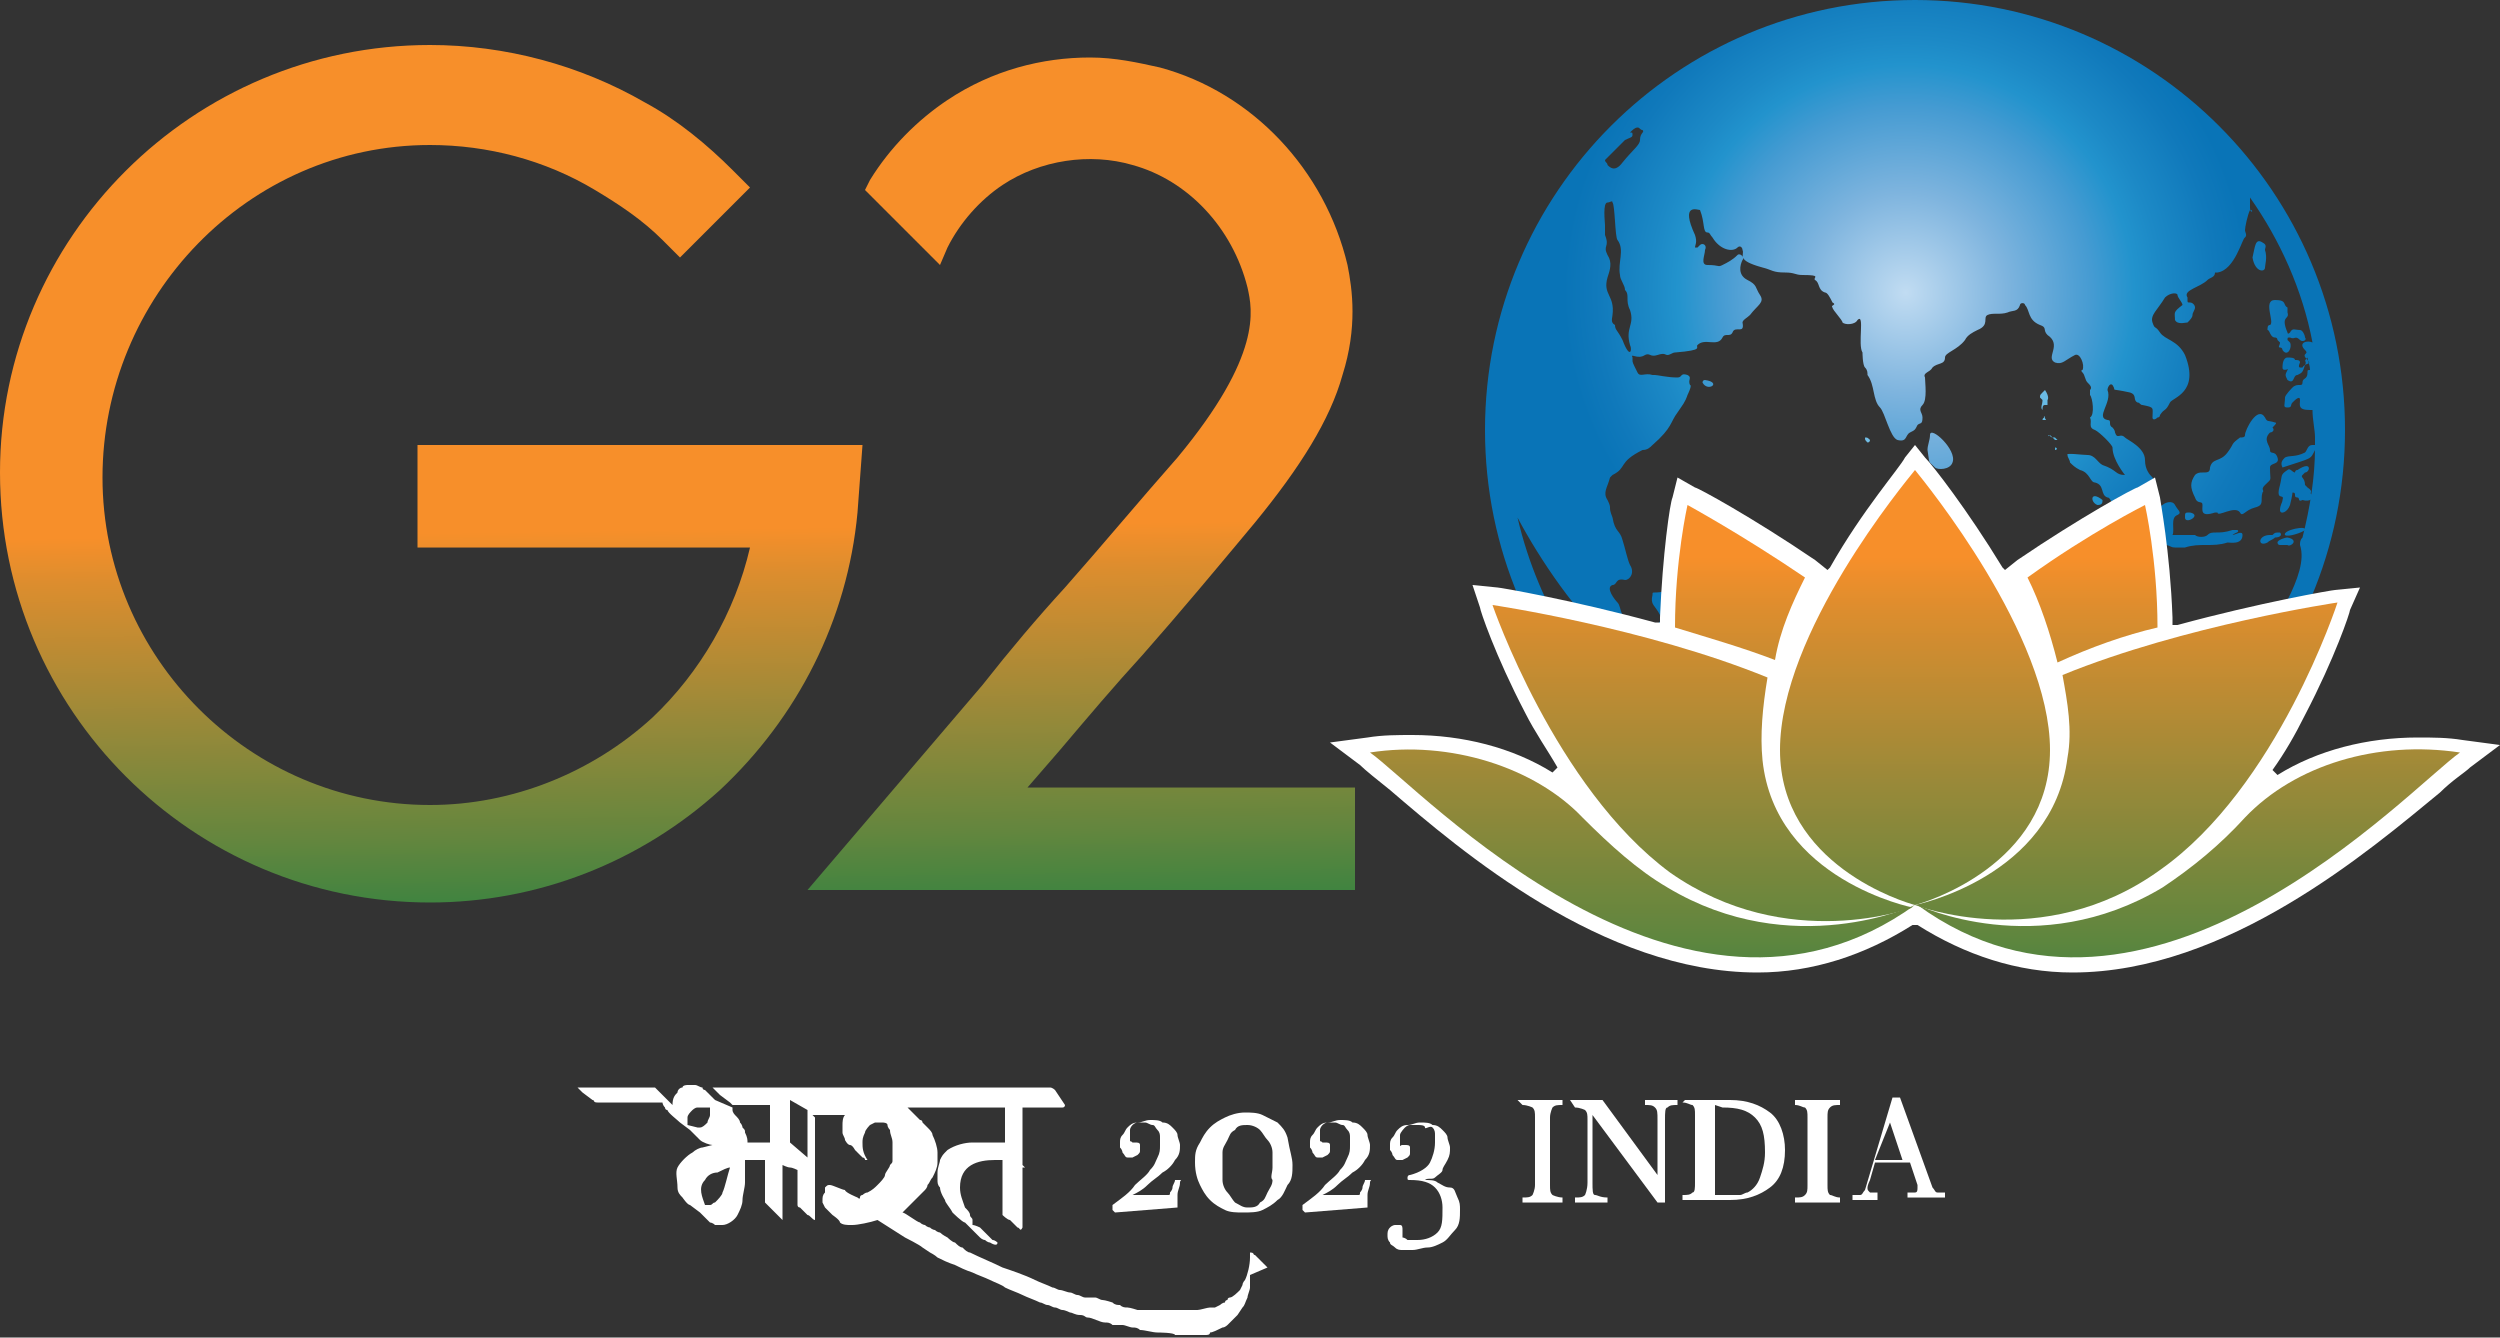 <?xml version="1.0" encoding="utf-8"?>
<!-- Generator: Adobe Illustrator 27.1.1, SVG Export Plug-In . SVG Version: 6.00 Build 0)  -->
<svg version="1.1" id="Layer_1" xmlns="http://www.w3.org/2000/svg" xmlns:xlink="http://www.w3.org/1999/xlink" x="0px" y="0px"
	 viewBox="0 0 100 53.5" style="enable-background:new 0 0 100 53.5;" xml:space="preserve">
<rect x="0" y="0" width="100" height="53.5" fill="#333333" stroke="none"/>
<style type="text/css">
	.st0{fill:url(#SVGID_1_);}
	.st1{fill:url(#SVGID_00000011747613667392856980000012925096811018672542_);}
	.st2{fill:url(#SVGID_00000037677804074414373800000000985748859162179749_);}
	.st3{fill:url(#SVGID_00000134928497277289879340000006953448743669436809_);}
	.st4{fill:url(#SVGID_00000115480855663168410860000000062218791734512540_);}
	.st5{fill:url(#SVGID_00000035490946056337548180000012634186085718148257_);}
	.st6{fill:url(#SVGID_00000099628189982086885150000002276167206118042284_);}
	.st7{fill:url(#SVGID_00000075158462026538821020000003549414043200345786_);}
	.st8{fill:url(#SVGID_00000024685387202176769250000018094198821772465033_);}
	.st9{fill:url(#SVGID_00000124847571343640978200000000612244117014457528_);}
	.st10{fill:url(#SVGID_00000132804907497888179550000003960528946617303438_);}
	.st11{fill:url(#SVGID_00000119832045999369723690000008694282856949887669_);}
	.st12{fill:url(#SVGID_00000042737354206475220640000005369011203381538739_);}
	.st13{fill:url(#SVGID_00000136405062014303989210000011976908936429980861_);}
	.st14{fill:url(#SVGID_00000182512019619404897090000003613256426716034204_);}
	.st15{fill:url(#SVGID_00000085945820207752940660000008846937150414110132_);}
	.st16{fill:url(#SVGID_00000166653413149014446020000010236020088855064460_);}
	.st17{fill:url(#SVGID_00000066495926228595331460000014630629491495622280_);}
	.st18{fill:url(#SVGID_00000057141224765639445210000005096791045080329135_);}
	.st19{fill:url(#SVGID_00000068662368577490683670000015471740960325526684_);}
	.st20{fill:url(#SVGID_00000110470928880196215410000011824770477431078816_);}
	.st21{fill:#FFFFFF;}
	.st22{fill-rule:evenodd;clip-rule:evenodd;fill:#FFFFFF;}
	.st23{fill:url(#SVGID_00000105410489460925726200000004552424352704886453_);}
	.st24{fill:url(#SVGID_00000178922645235566302070000003055103409784118151_);}
	.st25{fill:url(#SVGID_00000112630967571148966720000012182157011643295421_);}
	.st26{fill:url(#SVGID_00000148660199449071053820000010174171229203073429_);}
	.st27{fill:url(#SVGID_00000130639102311700322950000015084850003733365383_);}
	.st28{fill:url(#SVGID_00000078728979554890942350000017954935302301398691_);}
	.st29{fill:url(#SVGID_00000168795170301684604470000016353388817468667326_);}
	.st30{fill:url(#SVGID_00000124149207756531995590000012281693297514640561_);}
	.st31{fill:url(#SVGID_00000046330857884490086010000004329558599578523583_);}
</style>
<g>
	<g>
		
			<radialGradient id="SVGID_1_" cx="65.849" cy="35.472" r="9.287" gradientTransform="matrix(1.684 0 0 -1.684 -34.191 72.062)" gradientUnits="userSpaceOnUse">
			<stop  offset="0" style="stop-color:#C1DCF2"/>
			<stop  offset="0.293" style="stop-color:#7EB4DE"/>
			<stop  offset="0.543" style="stop-color:#459BD2"/>
			<stop  offset="0.665" style="stop-color:#2293CD"/>
			<stop  offset="0.743" style="stop-color:#1C89C6"/>
			<stop  offset="0.905" style="stop-color:#1079BB"/>
			<stop  offset="0.998" style="stop-color:#0974B7"/>
		</radialGradient>
		<path class="st0" d="M91.5,21.5c-0.1,0-0.4,0.1-0.4,0.2c0,0,0,0.1,0.1,0.1c0.1,0,0.2,0,0.3,0C91.6,21.9,92,21.6,91.5,21.5z"/>
		
			<radialGradient id="SVGID_00000136386751612723015780000008511243326743418018_" cx="65.849" cy="35.472" r="9.287" gradientTransform="matrix(1.684 0 0 -1.684 -34.191 72.062)" gradientUnits="userSpaceOnUse">
			<stop  offset="0" style="stop-color:#C1DCF2"/>
			<stop  offset="0.293" style="stop-color:#7EB4DE"/>
			<stop  offset="0.543" style="stop-color:#459BD2"/>
			<stop  offset="0.665" style="stop-color:#2293CD"/>
			<stop  offset="0.743" style="stop-color:#1C89C6"/>
			<stop  offset="0.905" style="stop-color:#1079BB"/>
			<stop  offset="0.998" style="stop-color:#0974B7"/>
		</radialGradient>
		<path style="fill:url(#SVGID_00000136386751612723015780000008511243326743418018_);" d="M91.4,21.4c0.1,0.1,0.7-0.1,0.8-0.2
			C92.3,21,91.3,21.2,91.4,21.4z"/>
		
			<radialGradient id="SVGID_00000181066099197151399350000014824142276410148493_" cx="65.849" cy="35.472" r="9.287" gradientTransform="matrix(1.684 0 0 -1.684 -34.191 72.062)" gradientUnits="userSpaceOnUse">
			<stop  offset="0" style="stop-color:#C1DCF2"/>
			<stop  offset="0.293" style="stop-color:#7EB4DE"/>
			<stop  offset="0.543" style="stop-color:#459BD2"/>
			<stop  offset="0.665" style="stop-color:#2293CD"/>
			<stop  offset="0.743" style="stop-color:#1C89C6"/>
			<stop  offset="0.905" style="stop-color:#1079BB"/>
			<stop  offset="0.998" style="stop-color:#0974B7"/>
		</radialGradient>
		<path style="fill:url(#SVGID_00000181066099197151399350000014824142276410148493_);" d="M91.2,21.3c-0.2,0-0.2,0-0.3,0.1
			c0,0-0.1,0-0.1,0c-0.5,0-0.5,0.5-0.1,0.3c0.1-0.1,0.2-0.1,0.3-0.2C91.2,21.5,91.3,21.4,91.2,21.3z"/>
		
			<radialGradient id="SVGID_00000043436997190869486120000013758449898929289892_" cx="65.849" cy="35.472" r="9.287" gradientTransform="matrix(1.684 0 0 -1.684 -34.191 72.062)" gradientUnits="userSpaceOnUse">
			<stop  offset="0" style="stop-color:#C1DCF2"/>
			<stop  offset="0.293" style="stop-color:#7EB4DE"/>
			<stop  offset="0.543" style="stop-color:#459BD2"/>
			<stop  offset="0.665" style="stop-color:#2293CD"/>
			<stop  offset="0.743" style="stop-color:#1C89C6"/>
			<stop  offset="0.905" style="stop-color:#1079BB"/>
			<stop  offset="0.998" style="stop-color:#0974B7"/>
		</radialGradient>
		<path style="fill:url(#SVGID_00000043436997190869486120000013758449898929289892_);" d="M92.5,19.8c-0.2-0.1,0.1-0.1-0.2-0.3
			c0,0-0.1-0.1-0.1-0.1c0-0.3-0.2-0.3-0.1-0.4c0,0,0.1-0.1,0.1-0.1c0.2,0,0.3-0.5-0.3-0.1c-0.1,0-0.1,0.1-0.1,0.1
			c-0.1,0-0.2-0.2-0.3-0.1c-0.3,0.2-0.2,0.2-0.3,0.6c-0.2,0.7,0.2,0.3,0.1,0.6c0,0.1-0.1,0.2-0.1,0.4c0,0.2,0.3,0.1,0.4-0.2
			c0.1-0.4,0.1-0.5,0.1-0.5c0.2,0,0,0.2,0.2,0.2c0.1,0,0,0.2,0.2,0.1C92.4,20.1,92.6,19.9,92.5,19.8z"/>
		
			<radialGradient id="SVGID_00000090989361998933576000000011513479918573819283_" cx="65.849" cy="35.472" r="9.287" gradientTransform="matrix(1.684 0 0 -1.684 -34.191 72.062)" gradientUnits="userSpaceOnUse">
			<stop  offset="0" style="stop-color:#C1DCF2"/>
			<stop  offset="0.293" style="stop-color:#7EB4DE"/>
			<stop  offset="0.543" style="stop-color:#459BD2"/>
			<stop  offset="0.665" style="stop-color:#2293CD"/>
			<stop  offset="0.743" style="stop-color:#1C89C6"/>
			<stop  offset="0.905" style="stop-color:#1079BB"/>
			<stop  offset="0.998" style="stop-color:#0974B7"/>
		</radialGradient>
		<path style="fill:url(#SVGID_00000090989361998933576000000011513479918573819283_);" d="M91,13.5c0.1,0,0.1,0.1,0.1,0.1
			s0.1,0.1,0.1,0.1c0,0.1-0.1,0.2,0,0.2c0.1,0,0.1,0.1,0.1,0.1c0.2,0.3,0.4-0.1,0.3-0.3c0,0-0.1-0.1-0.1-0.1c0-0.1,0-0.1,0.1-0.1
			c0.2,0.1,0.2-0.1,0.4,0.1c0.1,0.1,0.3,0,0.2-0.1c0-0.1-0.1-0.3-0.2-0.3c-0.2,0-0.3-0.1-0.4,0.1c-0.1,0.1-0.1,0-0.1,0
			c-0.3-0.7,0.1-0.5,0-0.8c0-0.2,0-0.2,0-0.2C91.3,12.2,91.5,12,91,12c-0.5,0,0,0.9-0.2,1c-0.1,0-0.1,0.1-0.1,0.2
			C90.8,13.2,90.8,13.5,91,13.5z"/>
		
			<radialGradient id="SVGID_00000076582573248538659410000000846640305726603947_" cx="65.849" cy="35.472" r="9.287" gradientTransform="matrix(1.684 0 0 -1.684 -34.191 72.062)" gradientUnits="userSpaceOnUse">
			<stop  offset="0" style="stop-color:#C1DCF2"/>
			<stop  offset="0.293" style="stop-color:#7EB4DE"/>
			<stop  offset="0.543" style="stop-color:#459BD2"/>
			<stop  offset="0.665" style="stop-color:#2293CD"/>
			<stop  offset="0.743" style="stop-color:#1C89C6"/>
			<stop  offset="0.905" style="stop-color:#1079BB"/>
			<stop  offset="0.998" style="stop-color:#0974B7"/>
		</radialGradient>
		<path style="fill:url(#SVGID_00000076582573248538659410000000846640305726603947_);" d="M68.2,15.2c-0.1,0-0.1,0.1-0.1,0.1
			C68.3,15.7,68.9,15.3,68.2,15.2z"/>
		
			<radialGradient id="SVGID_00000017495041210665896210000004727313743750290111_" cx="65.849" cy="35.472" r="9.287" gradientTransform="matrix(1.684 0 0 -1.684 -34.191 72.062)" gradientUnits="userSpaceOnUse">
			<stop  offset="0" style="stop-color:#C1DCF2"/>
			<stop  offset="0.293" style="stop-color:#7EB4DE"/>
			<stop  offset="0.543" style="stop-color:#459BD2"/>
			<stop  offset="0.665" style="stop-color:#2293CD"/>
			<stop  offset="0.743" style="stop-color:#1C89C6"/>
			<stop  offset="0.905" style="stop-color:#1079BB"/>
			<stop  offset="0.998" style="stop-color:#0974B7"/>
		</radialGradient>
		<path style="fill:url(#SVGID_00000017495041210665896210000004727313743750290111_);" d="M75.5,31.2c-0.4,0-0.2,0.2,0,0.2
			S75.6,31.2,75.5,31.2z"/>
		
			<radialGradient id="SVGID_00000018225636111273828200000007575929277587849600_" cx="65.849" cy="35.472" r="9.287" gradientTransform="matrix(1.684 0 0 -1.684 -34.191 72.062)" gradientUnits="userSpaceOnUse">
			<stop  offset="0" style="stop-color:#C1DCF2"/>
			<stop  offset="0.293" style="stop-color:#7EB4DE"/>
			<stop  offset="0.543" style="stop-color:#459BD2"/>
			<stop  offset="0.665" style="stop-color:#2293CD"/>
			<stop  offset="0.743" style="stop-color:#1C89C6"/>
			<stop  offset="0.905" style="stop-color:#1079BB"/>
			<stop  offset="0.998" style="stop-color:#0974B7"/>
		</radialGradient>
		<path style="fill:url(#SVGID_00000018225636111273828200000007575929277587849600_);" d="M77.2,17.4c0,0.2-0.1,0.4-0.1,0.6
			c0.1,0.6,0,0.4,0.3,0.7c0.1,0.1,0.6,0.1,0.7-0.2C78.3,18,77.2,17,77.2,17.4z"/>
		
			<radialGradient id="SVGID_00000103952079269827107280000013238663075109618837_" cx="65.849" cy="35.472" r="9.287" gradientTransform="matrix(1.684 0 0 -1.684 -34.191 72.062)" gradientUnits="userSpaceOnUse">
			<stop  offset="0" style="stop-color:#C1DCF2"/>
			<stop  offset="0.293" style="stop-color:#7EB4DE"/>
			<stop  offset="0.543" style="stop-color:#459BD2"/>
			<stop  offset="0.665" style="stop-color:#2293CD"/>
			<stop  offset="0.743" style="stop-color:#1C89C6"/>
			<stop  offset="0.905" style="stop-color:#1079BB"/>
			<stop  offset="0.998" style="stop-color:#0974B7"/>
		</radialGradient>
		<path style="fill:url(#SVGID_00000103952079269827107280000013238663075109618837_);" d="M67.4,23.1c-0.1-0.1-0.3-0.1-0.3,0
			c0,0,0,0.1,0,0.1c-0.1,0.2-0.1,0-0.2,0.3c0,0-0.1,0.1-0.1,0.1c-0.7,0.2-0.7,0-0.7,0.2c-0.1,0.4,0.1,0.4,0.3,0.8
			c0.2,0.5-0.5,0,0.4,1.3c0.1,0.1,0.5,0.5,0.8,0.4c0.4,0,0.1-1,0.1-1.3c0.1-0.5-0.1-0.8,0.1-0.9c0.1,0,0.1-0.1,0.1-0.1
			C67.6,23.8,67.7,23.5,67.4,23.1z"/>
		
			<radialGradient id="SVGID_00000100360309258920332680000005514649776424762005_" cx="65.849" cy="35.472" r="9.287" gradientTransform="matrix(1.684 0 0 -1.684 -34.191 72.062)" gradientUnits="userSpaceOnUse">
			<stop  offset="0" style="stop-color:#C1DCF2"/>
			<stop  offset="0.293" style="stop-color:#7EB4DE"/>
			<stop  offset="0.543" style="stop-color:#459BD2"/>
			<stop  offset="0.665" style="stop-color:#2293CD"/>
			<stop  offset="0.743" style="stop-color:#1C89C6"/>
			<stop  offset="0.905" style="stop-color:#1079BB"/>
			<stop  offset="0.998" style="stop-color:#0974B7"/>
		</radialGradient>
		<path style="fill:url(#SVGID_00000100360309258920332680000005514649776424762005_);" d="M83.9,20.2c0.2,0,0.2-0.1,0.2-0.2
			C83.6,19.6,83.6,20.1,83.9,20.2z"/>
		
			<radialGradient id="SVGID_00000024692993020775185420000018006947513176812171_" cx="65.849" cy="35.472" r="9.287" gradientTransform="matrix(1.684 0 0 -1.684 -34.191 72.062)" gradientUnits="userSpaceOnUse">
			<stop  offset="0" style="stop-color:#C1DCF2"/>
			<stop  offset="0.293" style="stop-color:#7EB4DE"/>
			<stop  offset="0.543" style="stop-color:#459BD2"/>
			<stop  offset="0.665" style="stop-color:#2293CD"/>
			<stop  offset="0.743" style="stop-color:#1C89C6"/>
			<stop  offset="0.905" style="stop-color:#1079BB"/>
			<stop  offset="0.998" style="stop-color:#0974B7"/>
		</radialGradient>
		<path style="fill:url(#SVGID_00000024692993020775185420000018006947513176812171_);" d="M87.6,20.5c-0.2,0-0.2,0-0.2,0.2
			C87.4,21,88.1,20.6,87.6,20.5z"/>
		
			<radialGradient id="SVGID_00000147179210635047731510000015065054425101378947_" cx="65.849" cy="35.472" r="9.287" gradientTransform="matrix(1.684 0 0 -1.684 -34.191 72.062)" gradientUnits="userSpaceOnUse">
			<stop  offset="0" style="stop-color:#C1DCF2"/>
			<stop  offset="0.293" style="stop-color:#7EB4DE"/>
			<stop  offset="0.543" style="stop-color:#459BD2"/>
			<stop  offset="0.665" style="stop-color:#2293CD"/>
			<stop  offset="0.743" style="stop-color:#1C89C6"/>
			<stop  offset="0.905" style="stop-color:#1079BB"/>
			<stop  offset="0.998" style="stop-color:#0974B7"/>
		</radialGradient>
		<path style="fill:url(#SVGID_00000147179210635047731510000015065054425101378947_);" d="M90.6,10.7c0-0.1,0.1-0.4,0-0.7
			c0-0.1,0.1-0.2-0.1-0.3c-0.3-0.2-0.3,0.2-0.4,0.6C90.2,10.9,90.6,10.9,90.6,10.7z"/>
		
			<radialGradient id="SVGID_00000090255951161231476320000001177490176530649259_" cx="65.849" cy="35.472" r="9.287" gradientTransform="matrix(1.684 0 0 -1.684 -34.191 72.062)" gradientUnits="userSpaceOnUse">
			<stop  offset="0" style="stop-color:#C1DCF2"/>
			<stop  offset="0.293" style="stop-color:#7EB4DE"/>
			<stop  offset="0.543" style="stop-color:#459BD2"/>
			<stop  offset="0.665" style="stop-color:#2293CD"/>
			<stop  offset="0.743" style="stop-color:#1C89C6"/>
			<stop  offset="0.905" style="stop-color:#1079BB"/>
			<stop  offset="0.998" style="stop-color:#0974B7"/>
		</radialGradient>
		<path style="fill:url(#SVGID_00000090255951161231476320000001177490176530649259_);" d="M90.5,19.7c0.1-0.1-0.1-0.1,0.1-0.3
			c0.3-0.3,0.2-0.1,0.2-0.7c0-0.2,0.4-0.1,0.3-0.4s-0.3-0.1-0.3-0.3s-0.3-0.4,0-0.7c0.1,0,0.2-0.1,0.1-0.2l0,0
			c0.1-0.1,0.2-0.2,0.1-0.2c-0.3-0.1-0.3,0-0.4-0.2c-0.3-0.5-0.8,0.5-0.8,0.7c0,0.1-0.1,0.1-0.2,0.1c-0.4,0.3-0.2,0.2-0.5,0.6
			c-0.3,0.4-0.6,0.2-0.7,0.6c0,0.2-0.1,0.2-0.3,0.2l0,0c-0.1,0-0.2,0-0.3,0.1c-0.2,0.3-0.2,0.5,0,0.9c0.1,0.3,0.3,0.1,0.3,0.3
			c0,0.2-0.1,0.5,0.5,0.3c0,0,0.1,0,0.1,0c0,0.2,0.7-0.3,0.9,0c0.1,0.2,0.2-0.1,0.6-0.2C90.6,20.2,90.4,20,90.5,19.7z"/>
		
			<radialGradient id="SVGID_00000116210928656371261390000005988270311074999692_" cx="65.57" cy="35.845" r="8.145" gradientTransform="matrix(1.684 0 0 -1.684 -34.191 72.062)" gradientUnits="userSpaceOnUse">
			<stop  offset="0" style="stop-color:#C1DCF2"/>
			<stop  offset="0.293" style="stop-color:#7EB4DE"/>
			<stop  offset="0.543" style="stop-color:#459BD2"/>
			<stop  offset="0.665" style="stop-color:#2293CD"/>
			<stop  offset="0.743" style="stop-color:#1C89C6"/>
			<stop  offset="0.905" style="stop-color:#1079BB"/>
			<stop  offset="0.998" style="stop-color:#0974B7"/>
		</radialGradient>
		<path style="fill:url(#SVGID_00000116210928656371261390000005988270311074999692_);" d="M76.6,0c-9.5,0-17.2,7.7-17.2,17.2
			s7.7,17.2,17.2,17.2s17.2-7.7,17.2-17.2S86.1,0,76.6,0z M91.5,24c-0.1,0-0.1,0.1-0.1,0.1c-0.3,0.5-1.3,0.8-1.8,1.1
			c-0.2,0.1-0.3,0.2-0.5,0.3c-0.2,0.1-0.1,0.2-0.3,0.5c-0.1,0.1-0.1,0.2,0,0.4c0.1,0.2-0.2,0.2-0.1,0.4c0.1,0.4,0.1,0.4,0.1,0.5
			c-0.1,0.4,0.3,0.2-0.3,0.8c-0.1,0,0.1,0.1,0.2,0.1c-3,3.2-7.3,5.2-12,5.2c-7.8,0-14.3-5.4-16-12.7c0.9,1.7,2.4,3.9,3.8,5.1
			c0.6,0.5,0.4-0.2,0.4-0.4c0-0.1-0.1-0.2-0.2-0.6c-0.1-0.2,0-0.1,0.1-0.1c0.1,0,0.1-0.1,0.1-0.1c-0.1-0.2-0.1-0.4-0.2-0.5
			c-0.1-0.1-0.5-0.6-0.2-0.7c0.2,0,0.1-0.3,0.5-0.2c0.2,0,0.4-0.3,0.2-0.6c-0.1-0.2-0.2-0.7-0.3-1c-0.1-0.4-0.3-0.3-0.4-0.9
			c-0.2-0.5,0-0.3-0.2-0.7c-0.2-0.3,0-0.5,0.1-0.9c0,0,0.1-0.1,0.1-0.1c0.6-0.3,0.2-0.5,1.2-1c0.2,0,0.3-0.1,0.4-0.2
			c0.8-0.7,0.7-0.9,1-1.3c0.2-0.3,0.3-0.4,0.4-0.7c0,0,0.2-0.4,0.1-0.4c-0.1-0.2,0.1-0.3-0.1-0.4c-0.3-0.1-0.2,0.1-0.4,0.1
			c-0.4,0-0.8-0.1-0.9-0.1c0,0-0.1,0-0.1,0c-0.3-0.1-0.5,0.1-0.6-0.1c-0.2-0.4-0.2-0.4-0.2-0.5c0,0,0-0.1,0-0.1
			c-0.1-0.2,0.2,0.1,0.5-0.1c0.2-0.1,0.2,0.1,0.5,0c0.3-0.1,0.3,0,0.4,0c0.1,0,0.2-0.1,0.3-0.1c1.2-0.1,0.8-0.2,0.9-0.3
			c0.3-0.3,0.8,0.1,1-0.3c0.1-0.2,0.3,0,0.4-0.2c0.1-0.3,0.5,0.1,0.4-0.4c0-0.1,0.2-0.2,0.3-0.3c0.3-0.4,0.6-0.5,0.4-0.8
			s-0.1-0.4-0.5-0.6c-0.4-0.2-0.3-0.6-0.2-0.8c0.1-0.1-0.1-0.3-0.2-0.2c-0.2,0.2-0.4,0.3-0.6,0.4c-0.2,0.1-0.1,0-0.6,0
			c-0.3,0-0.1-0.4-0.1-0.6c0.1-0.2-0.1-0.3-0.2-0.2c0,0-0.1,0.1-0.1,0.1l-0.1,0c0-0.1,0.1-0.2,0-0.5c-0.6-1.3,0.1-1,0.2-1
			c0.2,0.5,0.1,0.9,0.3,0.9c0.1,0,0.1,0.1,0.2,0.2c0.3,0.5,0.8,0.6,1,0.4c0.1-0.1,0.2,0,0.2,0.1c0.1,0.2-0.3,0.4,0.8,0.7
			c0.4,0.1,0.4,0.2,0.9,0.2c0.4,0,0.4,0.1,0.7,0.1c0.8,0,0.4,0.1,0.5,0.2c0.2,0.1,0.1,0.4,0.4,0.5c0.1,0,0.2,0.2,0.3,0.4
			c0.2,0.1-0.1,0.1,0,0.2c0,0.1,0.4,0.5,0.4,0.6c0.1,0.1,0.5,0.1,0.6-0.1c0.3-0.3,0,1,0.2,1.3c0,0,0,0.5,0.1,0.6
			c0.1,0.1,0.1,0.2,0.1,0.3c0.3,0.4,0.2,1,0.5,1.3c0.2,0.2,0.4,1.2,0.7,1.3c0.4,0.1,0.3-0.2,0.5-0.3c0.2-0.1,0.2-0.1,0.3-0.3
			c0.1-0.1,0.2,0,0.2-0.3c0-0.2-0.2-0.3,0-0.5c0.2-0.2,0.1-0.9,0.1-1.1c-0.1-0.2,0.2-0.2,0.3-0.4c0.2-0.2,0.5-0.1,0.5-0.4
			c0-0.2,0.5-0.3,0.8-0.7c0.1-0.2,0.3-0.3,0.5-0.4c0.5-0.2,0.2-0.5,0.4-0.6c0.2-0.1,0.5,0,0.8-0.1c0.2-0.1,0.4,0,0.5-0.3
			c0-0.1,0.2-0.1,0.2,0c0.2,0.2,0.1,0.6,0.6,0.8c0.3,0.1,0.1,0.2,0.3,0.4c0.6,0.4-0.1,0.9,0.3,1.1c0.3,0.1,0.4-0.1,0.8-0.3
			c0.2-0.1,0.4,0.4,0.3,0.6c0,0-0.1,0,0,0.1c0.1,0.1,0.1,0.3,0.2,0.4c0.1,0.1,0.2,0.2,0.1,0.3c0,0,0,0.1,0,0.2
			c0.1,0.1,0.2,0.8,0,0.9c0,0,0,0,0,0c0.1,0.2-0.1,0.4,0.2,0.5c0.2,0.1,0.7,0.6,0.7,0.7c0,0.5,0.5,1.1,0.5,1.1
			c-0.4,0-0.3-0.2-0.9-0.4c-0.2-0.1-0.3-0.4-0.6-0.4c-0.2,0-0.9-0.1-0.8,0c0,0.1,0.1,0.2,0.1,0.3c0.1,0.1,0.2,0.2,0.4,0.3
			c0.4,0.1,0.4,0.5,0.6,0.5c0.4,0.1,0.2,0.5,0.5,0.6c0.1,0,0.1,0.1,0.3,0.4c0.2,0.2,0.1,0.4,0.5,0.6c0.3,0.1,0.1,0.2,0.6,0.4
			c0.3,0.1,0.3,0.3,0.6,0.2c0.1,0,0.3,0,0.3,0.1s0,0.2,0,0.2c0.2,0,0.2,0.1,0.4,0.1c0.1,0,0.2,0,0.3,0c0,0,0.1,0,0.1,0
			c0.6-0.2,1.1,0,1.7-0.2c0.1,0,0.6,0.1,0.6-0.3c0-0.2-0.3,0-0.4,0c0.1-0.1,0.3-0.1,0.2-0.2c0,0-0.2,0-0.2,0c-0.6,0.2-0.8,0-1,0.2
			c-0.1,0.1-0.4,0.1-0.5,0c0,0-0.2,0-0.3,0c-0.2,0-0.6,0-0.6,0c0.1-0.2-0.1-0.7,0.2-0.8c0.2-0.1,0-0.2-0.1-0.4
			c-0.1-0.2-0.4-0.1-0.5,0s-0.1-0.1-0.2-0.2c-0.2-0.1-0.3-0.1-0.3-0.1c0.1-0.4,0.2-0.2-0.2-0.5c-0.1-0.1,0.5,0,0.3-0.3
			c-0.1-0.1-0.3-0.3-0.3-0.7c0-0.5-0.7-0.8-0.8-0.9c-0.2-0.2-0.3,0.1-0.4-0.2c0-0.1-0.1-0.2-0.1-0.2c-0.2-0.1,0-0.3-0.2-0.3
			c-0.5-0.1,0.2-0.7,0-1.2c0-0.1,0.1-0.3,0.2-0.2c0.2,0.3-0.2,0.1,0.7,0.3c0.3,0.1,0.1,0.3,0.3,0.4c0.1,0,0.1,0.1,0.2,0.1
			c0.5,0.1,0.4,0.1,0.4,0.5c0,0.1,0.1,0.1,0.2,0c0.1,0,0.1-0.1,0.1-0.1c0.2-0.3,0.2-0.1,0.4-0.5c0.1-0.2,1.2-0.4,0.6-1.9
			c-0.3-0.6-0.8-0.6-1-0.9c-0.2-0.3-0.2-0.1-0.3-0.4c-0.1-0.3,0.2-0.5,0.5-1c0.2-0.2,0.5-0.2,0.5-0.1c0,0.1,0.2,0.3,0.2,0.4
			c-0.4,0.3-0.3,0.3-0.3,0.6c0.1,0.2,0.4,0.1,0.5,0.1c0.1-0.1,0.2-0.2,0.2-0.3c0-0.1,0.1-0.2,0.1-0.3c0-0.1-0.1-0.2-0.2-0.2
			c-0.1,0-0.1,0-0.1-0.1c0,0,0,0,0-0.1c-0.2-0.3,0.5-0.4,0.8-0.7c0.1-0.1,0.3-0.1,0.3-0.3c0,0,0,0,0.1,0c0.7-0.1,1-1.4,1.1-1.4
			c0.1-0.1,0-0.2,0-0.3c0-0.1,0.1-0.6,0.2-0.8C90.2,8.4,90,8.6,90,8.3C90,8.1,90,8,90,7.9l0,0c1.2,1.7,2.1,3.7,2.5,5.8
			c-0.2-0.1-0.6,0-0.3,0.3c0.2,0.2-0.2,0.1,0.1,0.4c0.2,0.2-0.1,0.1-0.2,0.3c0,0,0,0-0.1,0s0-0.2,0-0.2c0-0.1-0.1-0.1-0.2-0.1
			c0-0.1-0.2-0.1-0.3-0.1c-0.1,0-0.2,0.1-0.2,0.4c0,0.2,0.3,0,0.2,0.1c-0.1,0.2-0.1,0.2,0,0.4c0.3,0.2,0.2-0.2,0.4-0.2
			c0.2-0.1,0.2-0.1,0.3-0.4c0.1-0.2-0.1-0.1,0.1-0.3c0,0.1,0.1,0.3,0.1,0.5c-0.1,0-0.1,0-0.1,0.1c0,0.3-0.2,0.2-0.2,0.4
			s-0.2,0-0.4,0.2c0,0-0.3,0.3-0.3,0.4c0,0.3-0.1,0.4,0.1,0.4c0.2,0,0.1-0.1,0.2-0.2c0.1-0.1,0.3-0.3,0.3-0.1c0,0.2-0.1,0.4,0.4,0.4
			c0.1,0,0.1,0,0.1,0c0,0.4,0.1,0.8,0.1,1.1c0,0.1,0,0.2,0,0.3c0,0,0,0-0.1,0c-0.2,0-0.2,0.2-0.3,0.3c-0.4,0.2-0.6,0.1-0.8,0.2
			c-0.1,0.1-0.2,0.2-0.1,0.4c1.2-0.4,1.1-0.3,1.3-0.7c0,0,0,0,0-0.1c0,1.2-0.2,2.4-0.5,3.6c0,0,0,0,0,0c-0.1,0.1-0.1,0.2-0.1,0.3
			C92.2,22.4,91.9,23.2,91.5,24z M65,5.6C65,5.6,65.1,5.6,65,5.6c0.2-0.1,0.3-0.1,0.3-0.2c0-0.1,0-0.1-0.1-0.1
			c0.1-0.1,0.2-0.2,0.3-0.2c0.1,0,0.1,0.1,0.2,0.1c0.1,0.1-0.1,0.1-0.1,0.4c0,0.2-0.3,0.4-0.7,0.9c-0.3,0.4-0.5,0.2-0.6,0.1
			c0-0.1-0.1-0.1-0.1-0.2C64.5,6.1,64.8,5.8,65,5.6z M65.2,13.8c0.1,0.2,0,0.6-0.3-0.2c-0.2-0.4-0.3-0.4-0.3-0.6v0
			c-0.2-0.1-0.1-0.3-0.1-0.4c0.1-0.8-0.4-0.8-0.2-1.5c0.1-0.3,0.2-0.6,0-0.9c-0.2-0.4,0.1-0.3-0.1-0.8c0-0.1,0-0.2,0-0.4
			c0-0.1-0.1-0.9,0.1-0.9c0.1,0,0.2-0.1,0.2,0c0.1,0.1,0.1,1.4,0.2,1.5c0.3,0.4,0,0.9,0.1,1.4c0,0.2,0.2,0.4,0.2,0.6
			c0.2,0.2,0,0.4,0.2,0.8C65.4,13,65,13.1,65.2,13.8z"/>
	</g>
	<g>
		
			<radialGradient id="SVGID_00000119808612406434886520000016968414122855000226_" cx="65.849" cy="35.472" r="9.287" gradientTransform="matrix(1.684 0 0 -1.684 -34.191 72.062)" gradientUnits="userSpaceOnUse">
			<stop  offset="0" style="stop-color:#C1DCF2"/>
			<stop  offset="0.259" style="stop-color:#89C4E8"/>
			<stop  offset="0.531" style="stop-color:#4BB1E0"/>
			<stop  offset="0.665" style="stop-color:#22AADD"/>
			<stop  offset="0.687" style="stop-color:#1FA5D9"/>
			<stop  offset="0.828" style="stop-color:#1389C6"/>
			<stop  offset="0.936" style="stop-color:#0C79BB"/>
			<stop  offset="0.998" style="stop-color:#0974B7"/>
		</radialGradient>
		<path style="fill:url(#SVGID_00000119808612406434886520000016968414122855000226_);" d="M82.1,15.6C82,15.6,82,15.6,82.1,15.6
			C82,15.7,82,15.7,82.1,15.6C82.1,15.7,82.1,15.7,82.1,15.6C82.1,15.6,82,15.6,82.1,15.6"/>
		
			<radialGradient id="SVGID_00000167362585198349781840000011857799151554515336_" cx="65.849" cy="35.472" r="9.287" gradientTransform="matrix(1.684 0 0 -1.684 -34.191 72.062)" gradientUnits="userSpaceOnUse">
			<stop  offset="0" style="stop-color:#C1DCF2"/>
			<stop  offset="0.259" style="stop-color:#89C4E8"/>
			<stop  offset="0.531" style="stop-color:#4BB1E0"/>
			<stop  offset="0.665" style="stop-color:#22AADD"/>
			<stop  offset="0.687" style="stop-color:#1FA5D9"/>
			<stop  offset="0.828" style="stop-color:#1389C6"/>
			<stop  offset="0.936" style="stop-color:#0C79BB"/>
			<stop  offset="0.998" style="stop-color:#0974B7"/>
		</radialGradient>
		<path style="fill:url(#SVGID_00000167362585198349781840000011857799151554515336_);" d="M81.9,16c0,0.1,0,0.2,0,0.2c0,0,0,0,0,0
			l0,0c0,0,0,0,0,0c0,0,0,0-0.1,0c-0.1,0-0.1,0.1-0.1,0.2c-0.1-0.1,0-0.2,0-0.4c0,0-0.1-0.1-0.1-0.1c0-0.1,0-0.1,0.1-0.2
			c0,0,0.1-0.1,0.1-0.1C82,15.9,81.9,16,81.9,16z"/>
		
			<radialGradient id="SVGID_00000142871905911085208690000014957417920625576864_" cx="65.849" cy="35.472" r="9.287" gradientTransform="matrix(1.684 0 0 -1.684 -34.191 72.062)" gradientUnits="userSpaceOnUse">
			<stop  offset="0" style="stop-color:#C1DCF2"/>
			<stop  offset="0.259" style="stop-color:#89C4E8"/>
			<stop  offset="0.531" style="stop-color:#4BB1E0"/>
			<stop  offset="0.665" style="stop-color:#22AADD"/>
			<stop  offset="0.687" style="stop-color:#1FA5D9"/>
			<stop  offset="0.828" style="stop-color:#1389C6"/>
			<stop  offset="0.936" style="stop-color:#0C79BB"/>
			<stop  offset="0.998" style="stop-color:#0974B7"/>
		</radialGradient>
		<path style="fill:url(#SVGID_00000142871905911085208690000014957417920625576864_);" d="M81.8,16.7
			C81.8,16.6,81.7,16.7,81.8,16.7c-0.1,0-0.1,0.1-0.1,0.1c0,0,0,0,0,0c0,0,0,0,0.1,0S81.8,16.8,81.8,16.7
			C81.8,16.7,81.8,16.7,81.8,16.7"/>
		
			<radialGradient id="SVGID_00000004518861162271839620000009872582338760125824_" cx="65.849" cy="35.472" r="9.287" gradientTransform="matrix(1.684 0 0 -1.684 -34.191 72.062)" gradientUnits="userSpaceOnUse">
			<stop  offset="0" style="stop-color:#C1DCF2"/>
			<stop  offset="0.259" style="stop-color:#89C4E8"/>
			<stop  offset="0.531" style="stop-color:#4BB1E0"/>
			<stop  offset="0.665" style="stop-color:#22AADD"/>
			<stop  offset="0.687" style="stop-color:#1FA5D9"/>
			<stop  offset="0.828" style="stop-color:#1389C6"/>
			<stop  offset="0.936" style="stop-color:#0C79BB"/>
			<stop  offset="0.998" style="stop-color:#0974B7"/>
		</radialGradient>
		<path style="fill:url(#SVGID_00000004518861162271839620000009872582338760125824_);" d="M81.9,17.1
			C81.9,17.1,81.9,17.2,81.9,17.1C81.9,17.2,81.9,17.2,81.9,17.1C81.9,17.2,81.9,17.2,81.9,17.1"/>
		
			<radialGradient id="SVGID_00000129923851125726697610000017817919419706313657_" cx="65.849" cy="35.472" r="9.287" gradientTransform="matrix(1.684 0 0 -1.684 -34.191 72.062)" gradientUnits="userSpaceOnUse">
			<stop  offset="0" style="stop-color:#C1DCF2"/>
			<stop  offset="0.259" style="stop-color:#89C4E8"/>
			<stop  offset="0.531" style="stop-color:#4BB1E0"/>
			<stop  offset="0.665" style="stop-color:#22AADD"/>
			<stop  offset="0.687" style="stop-color:#1FA5D9"/>
			<stop  offset="0.828" style="stop-color:#1389C6"/>
			<stop  offset="0.936" style="stop-color:#0C79BB"/>
			<stop  offset="0.998" style="stop-color:#0974B7"/>
		</radialGradient>
		<path style="fill:url(#SVGID_00000129923851125726697610000017817919419706313657_);" d="M82,17.4C81.9,17.4,81.9,17.5,82,17.4
			C82,17.5,82,17.5,82,17.4c0.1,0.1,0.1,0.1,0.1,0.1c0,0,0,0,0.1,0.1c0,0,0.1,0,0.1,0s0,0-0.1-0.1l0,0C82.1,17.5,82,17.5,82,17.4
			C82,17.4,82,17.4,82,17.4C82,17.4,82,17.4,82,17.4"/>
		
			<radialGradient id="SVGID_00000119830632241926328620000017341559544943054976_" cx="65.849" cy="35.472" r="9.287" gradientTransform="matrix(1.684 0 0 -1.684 -34.191 72.062)" gradientUnits="userSpaceOnUse">
			<stop  offset="0" style="stop-color:#C1DCF2"/>
			<stop  offset="0.259" style="stop-color:#89C4E8"/>
			<stop  offset="0.531" style="stop-color:#4BB1E0"/>
			<stop  offset="0.665" style="stop-color:#22AADD"/>
			<stop  offset="0.687" style="stop-color:#1FA5D9"/>
			<stop  offset="0.828" style="stop-color:#1389C6"/>
			<stop  offset="0.936" style="stop-color:#0C79BB"/>
			<stop  offset="0.998" style="stop-color:#0974B7"/>
		</radialGradient>
		<path style="fill:url(#SVGID_00000119830632241926328620000017341559544943054976_);" d="M82.2,17.9
			C82.2,17.8,82.2,17.8,82.2,17.9C82.1,17.8,82.1,17.8,82.2,17.9C82.1,17.9,82.1,17.9,82.2,17.9c0,0.1,0,0.1,0,0.1c0,0,0,0,0,0
			c0,0,0,0,0,0C82.3,18,82.3,17.9,82.2,17.9C82.3,17.9,82.2,17.9,82.2,17.9C82.2,17.9,82.2,17.8,82.2,17.9"/>
		
			<radialGradient id="SVGID_00000000196788444427278160000017074227564845468596_" cx="65.849" cy="35.472" r="9.287" gradientTransform="matrix(1.684 0 0 -1.684 -34.191 72.062)" gradientUnits="userSpaceOnUse">
			<stop  offset="0" style="stop-color:#C1DCF2"/>
			<stop  offset="0.259" style="stop-color:#89C4E8"/>
			<stop  offset="0.531" style="stop-color:#4BB1E0"/>
			<stop  offset="0.665" style="stop-color:#22AADD"/>
			<stop  offset="0.687" style="stop-color:#1FA5D9"/>
			<stop  offset="0.828" style="stop-color:#1389C6"/>
			<stop  offset="0.936" style="stop-color:#0C79BB"/>
			<stop  offset="0.998" style="stop-color:#0974B7"/>
		</radialGradient>
		<path style="fill:url(#SVGID_00000000196788444427278160000017074227564845468596_);" d="M74.6,17.5c0,0.1,0,0.1,0.1,0.2
			c0.1,0,0.1-0.1,0.1-0.1C74.7,17.5,74.7,17.5,74.6,17.5C74.6,17.5,74.6,17.5,74.6,17.5"/>
	</g>
</g>
<g>
	<g>
		<path class="st21" d="M60.7,44c0.1,0,0.2,0,0.3,0c0.3,0,0.5,0,0.6,0c0.1,0,0.3,0,0.7,0c0.1,0,0.2,0,0.2,0v0.2
			c-0.2,0-0.3,0-0.4,0.1c0,0-0.1,0.2-0.1,0.4v2.7c0,0.2,0,0.3,0.1,0.4c0,0,0.2,0.1,0.4,0.1v0.2c-0.2,0-0.4,0-0.5,0s-0.2,0-0.3,0
			s-0.2,0-0.3,0c-0.1,0-0.3,0-0.5,0v-0.2c0.2,0,0.3,0,0.4-0.1c0,0,0.1-0.2,0.1-0.4v-2.7c0-0.2,0-0.3-0.1-0.4c0,0-0.2-0.1-0.4-0.1
			L60.7,44L60.7,44z"/>
		<path class="st21" d="M62.8,44c0.2,0,0.3,0,0.4,0s0.2,0,0.3,0s0.2,0,0.2,0s0.2,0,0.4,0l2.2,3v-2.2c0-0.3,0-0.4-0.1-0.5
			s-0.2-0.1-0.4-0.1V44c0.2,0,0.3,0,0.4,0c0.1,0,0.2,0,0.3,0c0.1,0,0.1,0,0.2,0s0.2,0,0.4,0v0.2c-0.2,0-0.3,0-0.4,0.1
			c-0.1,0-0.1,0.2-0.1,0.5v1.7c0,0.3,0,0.7,0,0.9s0,0.5,0,0.7l-0.3,0l-2.6-3.5v2.7c0,0.3,0,0.5,0.1,0.5c0.1,0,0.2,0.1,0.5,0.1v0.2
			c-0.2,0-0.3,0-0.4,0c-0.1,0-0.2,0-0.3,0c0,0-0.1,0-0.2,0c-0.1,0-0.2,0-0.4,0v-0.2c0.2,0,0.3,0,0.4-0.1c0,0,0.1-0.2,0.1-0.5v-2.5
			c0-0.2,0-0.3-0.1-0.4c0,0-0.2-0.1-0.4-0.1h0L62.8,44z"/>
		<path class="st21" d="M67.4,44c0.1,0,0.2,0,0.3,0s0.2,0,0.4,0c0.1,0,0.3,0,0.5,0c0.2,0,0.4,0,0.6,0c0.7,0,1.2,0.2,1.6,0.5
			c0.4,0.3,0.6,0.9,0.6,1.5c0,0.7-0.2,1.2-0.6,1.5s-0.9,0.5-1.6,0.5c-0.1,0-0.3,0-0.5,0s-0.4,0-0.6,0s-0.2,0-0.4,0s-0.2,0-0.4,0
			v-0.2c0.2,0,0.3,0,0.4-0.1c0.1,0,0.1-0.2,0.1-0.4v-2.7c0-0.2,0-0.3-0.1-0.4c-0.1,0-0.2-0.1-0.4-0.1L67.4,44L67.4,44z M68.6,44.2
			v3.6H69c0.2,0,0.4,0,0.6,0c0.1,0,0.2-0.1,0.3-0.1c0.2-0.1,0.4-0.3,0.5-0.6c0.1-0.3,0.2-0.6,0.2-1c0-0.7-0.1-1.1-0.4-1.4
			s-0.7-0.4-1.3-0.4L68.6,44.2L68.6,44.2z"/>
		<path class="st21" d="M71.8,44c0.1,0,0.2,0,0.3,0c0.3,0,0.5,0,0.6,0c0.1,0,0.3,0,0.7,0c0.1,0,0.2,0,0.2,0v0.2
			c-0.2,0-0.3,0-0.4,0.1s-0.1,0.2-0.1,0.4v2.7c0,0.2,0,0.3,0.1,0.4c0.1,0,0.2,0.1,0.4,0.1v0.2c-0.2,0-0.4,0-0.6,0s-0.2,0-0.3,0
			c-0.1,0-0.2,0-0.3,0c-0.1,0-0.3,0-0.6,0v-0.2c0.2,0,0.3,0,0.4-0.1s0.1-0.2,0.1-0.4v-2.7c0-0.2,0-0.3-0.1-0.4
			c-0.1,0-0.2-0.1-0.4-0.1L71.8,44L71.8,44z"/>
		<path class="st21" d="M75.7,43.9H76l1.3,3.6c0.1,0.1,0.1,0.2,0.2,0.2s0.2,0,0.3,0v0.2c-0.2,0-0.4,0-0.5,0c-0.1,0-0.2,0-0.2,0
			c-0.1,0-0.2,0-0.3,0s-0.3,0-0.5,0v-0.2c0.2,0,0.2,0,0.3,0c0.1,0,0.1-0.1,0.1-0.2c0,0,0,0,0-0.1s0,0,0,0l-0.3-0.9H75l-0.2,0.7
			c0,0,0,0,0,0c-0.1,0.2-0.1,0.3-0.1,0.3c0,0.1,0,0.1,0.1,0.2c0.1,0,0.1,0,0.3,0V48c-0.1,0-0.2,0-0.3,0c-0.1,0-0.2,0-0.2,0
			s-0.2,0-0.2,0c-0.1,0-0.2,0-0.3,0v-0.2c0.1,0,0.2,0,0.3,0c0.1,0,0.1-0.1,0.2-0.2L75.7,43.9z M75.6,44.9l-0.6,1.5h1.1L75.6,44.9z"
			/>
	</g>
	<g>
		<path class="st22" d="M50.7,50.7L50.7,50.7L50.7,50.7L50.7,50.7l-0.3-0.3l0,0l-0.2-0.2l0,0v0c-0.1,0,0-0.1-0.2-0.1l0,0.2
			c0,0.3-0.1,0.7-0.2,0.9c0,0-0.1,0.1-0.1,0.2c0,0-0.1,0.2-0.1,0.2c-0.1,0.1-0.3,0.3-0.4,0.3c0,0-0.1,0-0.1,0.1c0,0-0.1,0-0.1,0.1
			c-0.1,0-0.2,0.1-0.2,0.1c0,0-0.2,0.1-0.2,0.1c0,0-0.2,0-0.2,0c-0.1,0-0.4,0.1-0.5,0.1c-0.1,0-0.2,0-0.2,0c-0.2,0-0.2,0-0.2,0h0H47
			h-0.1l0,0c-0.2,0-0.2,0-0.4,0c-0.1,0-0.3,0-0.3,0c-0.1,0-0.2,0-0.4,0c-0.1,0-0.2,0-0.3,0c0,0-0.3-0.1-0.4-0.1
			c-0.1,0-0.2,0-0.3-0.1c-0.1,0-0.2,0-0.3-0.1c0,0-0.3-0.1-0.4-0.1c-0.1,0-0.2-0.1-0.3-0.1c0,0-0.1,0-0.2,0c0,0-0.1,0-0.2,0
			c-0.1,0-0.2-0.1-0.3-0.1c-0.1,0-0.2-0.1-0.3-0.1c-0.1,0-0.3-0.1-0.4-0.1c-0.1,0-0.2-0.1-0.3-0.1c-0.2-0.1-0.5-0.2-0.7-0.3
			c-0.4-0.2-1-0.4-1.3-0.5c-0.4-0.2-0.9-0.4-1.3-0.6c-0.1,0-0.2-0.1-0.3-0.2c-0.1,0-0.2-0.1-0.3-0.2c-0.1,0-0.3-0.2-0.3-0.2
			c0,0-0.2-0.1-0.3-0.2c0,0-0.1,0-0.2-0.1c0,0-0.1,0-0.2-0.1c0,0-0.1,0-0.2-0.1c0,0-0.1,0-0.2-0.1c-0.1,0-0.6-0.4-0.7-0.4l0.2-0.2v0
			l0,0l0.2-0.2l0,0c0,0,0.2-0.2,0.2-0.2c0,0,0.2-0.2,0.2-0.2h0c0,0,0.1-0.1,0.1-0.1c0,0,0.1-0.1,0.1-0.2c0.1-0.1,0.1-0.2,0.2-0.3
			c0.1-0.2,0.2-0.4,0.2-0.6l0-0.2v-0.1v-0.1l0,0c0-0.2-0.1-0.5-0.2-0.7c0-0.1-0.1-0.2-0.2-0.3c0,0-0.2-0.2-0.2-0.2
			c0,0,0-0.1-0.1-0.1v0l-0.3-0.3l0,0l-0.2-0.2h0h0h0.5l0,0h3.4v0.5V45v0v0.2l0,0.5v0l-0.7,0c0,0,0,0,0,0h0h-0.1h0H39h-0.1
			c-0.3,0-0.7,0.1-1,0.3c-0.2,0.2-0.2,0.2-0.3,0.4c0,0.1-0.1,0.3-0.1,0.5v0v0c0,0.1,0,0.2,0,0.3c0,0.1,0,0.2,0.1,0.3
			c0,0.2,0.2,0.5,0.2,0.5c0,0.1,0.2,0.3,0.3,0.5c0,0,0.4,0.4,0.5,0.4v0l0,0l0.3,0.3l0,0v0l0,0l0.3,0.3l0,0v0c0,0,0.1,0.1,0.2,0.1
			c0,0,0.1,0.1,0.2,0.1c0,0,0.3,0.2,0.3,0l0,0c0,0-0.1-0.1-0.2-0.1l0,0l-0.3-0.3l0,0v0c0,0-0.2-0.2-0.2-0.2c0,0-0.2-0.1-0.3-0.1
			c0,0,0-0.1,0-0.1c0,0,0,0,0-0.1c0-0.1-0.1-0.1-0.1-0.2c0-0.1-0.1-0.2-0.2-0.3c-0.1-0.3-0.2-0.5-0.2-0.8c0-0.9,0.7-1.1,1.4-1.1H40
			H40h0.1l0,0l0,1.3v0v0.7c0,0.1,0,0.2,0,0.2c0,0,0.2,0.2,0.3,0.2v0l0,0l0.3,0.3l0,0v0c0.1,0,0.1,0.2,0.2,0v-1.5v0v0v0v0v0V47v0v0v0
			v-0.3v0v0v0h0.1c0,0,0,0,0,0c0,0,0,0,0,0c0,0-0.1-0.1-0.1-0.1V46l0,0v-1.7h1l0,0h0.6c0.1,0,0.1-0.1,0.1-0.1l-0.4-0.6
			c0,0-0.1-0.1-0.2-0.1h-2.6c0,0-0.1,0-0.1,0c-0.1,0-0.2,0-0.3,0c0,0-0.4,0-1.1,0l0,0c-2,0-6.2,0-7.4,0h-1.9v0h-0.1v0
			c0,0,0.3,0.3,0.3,0.3v0l0,0l0.4,0.3l0,0v0l0.1,0.1h1.5v0.9v0.6h0c0,0-0.1,0-0.2,0c-0.1,0-0.1,0-0.2,0c-0.1,0-0.4,0-0.4,0h-0.1
			c0-0.1,0-0.2-0.1-0.4c0-0.1,0-0.1-0.1-0.2c0,0,0-0.1-0.1-0.2c0-0.1-0.1-0.2-0.2-0.3c0,0-0.1-0.1-0.1-0.2c0,0,0,0,0-0.1
			c0,0,0,0,0,0l0,0L28.6,44l0,0v0c0,0-0.3-0.3-0.3-0.3v0c0,0-0.1-0.1-0.1-0.1c0,0-0.1,0-0.1-0.1c-0.1,0-0.2-0.1-0.3-0.1h-0.1h0
			l-0.2,0c0,0-0.2,0-0.2,0.1c-0.1,0-0.2,0.1-0.2,0.2c-0.1,0.1-0.2,0.2-0.2,0.5l-0.7-0.7h-0.1h0c-0.3,0-0.6,0-0.7,0
			c-0.1,0-0.3,0-0.5,0c-0.2,0-0.3,0-0.5,0c-0.3,0-0.7,0-0.9,0h0h-0.3c0,0,0,0-0.1,0v0c0,0,0.2,0.2,0.2,0.2v0l0,0l0.4,0.3l0,0l0,0
			c0.1,0,0,0.1,0.2,0.1c0.1,0,0.2,0,0.3,0c0.2,0,0.5,0,0.6,0h0.3h0H26h0.1h0c0,0,0.4,0,0.4,0c0,0,0,0.1,0.1,0.2c0,0,0,0.1,0.1,0.1
			c0,0.1,0.4,0.4,0.5,0.5v0l0,0l0.4,0.3l0,0v0c0,0,0.2,0.2,0.2,0.2c0.1,0.1,0.1,0.1,0.2,0.2c0.1,0.1,0.4,0.2,0.5,0.2
			c0,0-0.4,0.1-0.4,0.1c-0.1,0-0.3,0.1-0.4,0.2c-0.2,0.1-0.5,0.4-0.6,0.6c-0.1,0.2,0,0.5,0,0.8c0,0.2,0.1,0.3,0.2,0.4
			c0,0,0.2,0.3,0.3,0.3v0l0,0l0.4,0.3l0,0l0.3,0.3l0,0v0c0,0,0.1,0.1,0.1,0.1c0,0,0.1,0,0.2,0.1c0.1,0,0.2,0,0.3,0
			c0.2,0,0.5-0.2,0.6-0.4c0.1-0.2,0.2-0.4,0.2-0.6s0.1-0.5,0.1-0.7c0-0.2,0-0.5,0-0.7l0-0.2h0l0.3,0h0.1h0.3h0.1c0,0,0,0,0,0v1.6
			v0.1v0v0l0.3,0.3l0,0v0l0,0l0.3,0.3l0,0v0c0,0,0.1,0.1,0.1,0.1h0c0,0,0,0,0,0v-1.2v-1c0,0,0.2,0.1,0.3,0.1c0.1,0,0.3,0.1,0.3,0.1
			v0v0v0v0v0v0v0v0.1v0v0v0.2v0l0,0.5l0,0.3c0,0,0,0.1,0,0.2c0,0.1,0,0,0,0.1c0,0,0,0.1,0.1,0.1v0l0,0l0.3,0.3l0,0v0
			c0.1,0,0.2,0.2,0.3,0.2h0v0h0v-0.1v-0.1l0-0.6v-0.1v-0.2c0,0,0,0,0,0v0c0-0.1,0-0.2,0-0.2c0,0,0-0.1,0-0.2c0-0.1,0-0.2,0-0.3
			c0-0.1,0-0.2,0-0.3c0-0.1,0-0.2,0-0.5v0v0v-0.1v0v-0.2v-0.1v-0.2V46v-0.2v0v-0.1v0v0v-0.3v-0.1v-0.6h0l-0.1-0.1h0.1h0h1.2
			c-0.1,0.1-0.1,0.3-0.1,0.4V45c0,0.1,0,0.2,0,0.3c0,0.1,0.1,0.2,0.1,0.3c0,0,0.1,0.2,0.2,0.2s0.2,0.2,0.2,0.2v0l0,0l0.3,0.3l0,0v0
			c0,0,0.1,0,0.1,0.1c0,0,0.1,0,0.1,0c-0.2-0.3-0.2-0.5-0.2-0.7c0,0,0,0,0,0c0-0.1,0-0.2,0.1-0.4c0-0.1,0.2-0.3,0.2-0.3v0
			c0,0,0.2-0.1,0.2-0.1c0.1,0,0.2,0,0.2,0h0.1c0,0,0.2,0,0.2,0.1s0.1,0.2,0.1,0.2c0,0.2,0.1,0.3,0.1,0.5c0,0.2,0,0.3,0,0.5
			c0,0.1,0,0.2,0,0.2c0,0.1,0,0.1-0.1,0.2c0,0.1-0.2,0.3-0.2,0.4c0,0.1-0.2,0.3-0.3,0.4c-0.1,0.1-0.2,0.2-0.4,0.3
			c-0.1,0-0.2,0.1-0.2,0.1s-0.1,0-0.1,0.1s-0.1,0-0.1,0c0,0-0.5-0.2-0.5-0.3c-0.1,0-0.5-0.2-0.6-0.2h0c-0.1,0-0.1,0-0.2,0.1
			c0,0,0,0,0,0.1c0,0,0,0,0,0.1c-0.1,0.1-0.1,0.2-0.1,0.3v0.1c0,0,0.1,0.2,0.1,0.2v0l0,0l0.3,0.3l0,0v0c0,0,0.3,0.2,0.3,0.3
			c0.1,0.1,0.3,0.1,0.4,0.1h0h0.1c0.2,0,0.7-0.1,1-0.2l1.1,0.7v0c0,0,0.6,0.3,0.7,0.4c0,0,0.3,0.2,0.3,0.2c0,0,0.2,0.1,0.3,0.2
			c0.2,0.1,0.4,0.2,0.7,0.3c0.2,0.1,0.4,0.2,0.7,0.3c0.2,0.1,0.5,0.2,0.7,0.3c0.2,0.1,0.5,0.2,0.6,0.3c0.2,0.1,0.5,0.2,0.7,0.3
			s0.5,0.2,0.7,0.3c0.1,0,0.2,0.1,0.3,0.1c0.1,0,0.2,0.1,0.3,0.1s0.2,0.1,0.3,0.1s0.3,0.1,0.3,0.1c0.1,0,0.2,0.1,0.4,0.1
			s0.2,0.1,0.3,0.1c0.2,0,0.5,0.2,0.7,0.2c0.1,0,0.2,0,0.3,0.1c0,0,0.2,0,0.2,0c0,0,0.2,0,0.2,0c0.1,0,0.3,0.1,0.4,0.1
			c0.1,0,0.2,0,0.3,0.1c0.2,0,0.5,0.1,0.7,0.1c0,0,0.7,0,0.7,0.1h0.5c0,0,0.4,0,0.5,0c0.1,0,0.2,0,0.2,0c0.1,0,0.2,0,0.2-0.1
			c0.1,0,0.3-0.1,0.5-0.2c0.1,0,0.2-0.1,0.2-0.1c0,0,0.2-0.2,0.2-0.2v0l0,0l0.2-0.2l0,0c0,0,0.2-0.3,0.2-0.3
			c0.1-0.1,0.1-0.2,0.2-0.4c0-0.1,0.1-0.3,0.1-0.4c0-0.1,0-0.4,0-0.4V51L50.7,50.7z M28.3,44.9c-0.1,0.1-0.2,0.2-0.3,0.2h-0.1
			c0,0-0.4-0.1-0.4-0.1c0,0,0-0.1,0-0.2c0,0,0-0.1,0-0.1c0-0.1,0.1-0.2,0.2-0.3v0c0,0,0.1-0.1,0.2-0.1c0,0,0.1,0,0.1,0
			c0.1,0,0.2,0,0.4,0l0,0.3v0v0C28.4,44.7,28.3,44.8,28.3,44.9z M28.9,47.7c0,0.1-0.2,0.3-0.3,0.4c-0.1,0-0.1,0.1-0.2,0.1
			c-0.1,0-0.1,0-0.2,0c-0.1-0.3-0.3-0.7,0-1c0.1-0.2,0.3-0.3,0.5-0.3c0.2-0.1,0.4-0.2,0.5-0.2C29.1,47,29,47.5,28.9,47.7z
			 M32.3,44.4v0.4v0.1v0.2v0v0.1v0v0.5v0v0v0.2v0v0.1v0.1v0v0v0v0v0v0v0v0.2l-0.7-0.6v-1.3v0v-0.4v0l0,0c0,0,0,0,0,0h0h0h0h0h0h0h0
			h0h0h0h0h0h0L32.3,44.4L32.3,44.4L32.3,44.4L32.3,44.4L32.3,44.4L32.3,44.4z"/>
		<g>
			<path class="st21" d="M44.6,48.5C44.5,48.5,44.5,48.5,44.6,48.5c-0.1-0.1-0.1-0.1-0.1-0.1c0,0,0-0.1,0-0.1c0,0,0,0,0-0.1
				c0.4-0.3,0.7-0.5,0.9-0.8c0.2-0.2,0.5-0.4,0.6-0.6c0.2-0.2,0.2-0.3,0.3-0.5c0.1-0.2,0.1-0.3,0.1-0.5c0-0.1,0-0.2,0-0.3
				c0-0.1,0-0.2-0.1-0.3s-0.1-0.2-0.2-0.2c-0.1,0-0.2-0.1-0.3-0.1s-0.2,0-0.3,0c-0.1,0-0.2,0.1-0.2,0.1s-0.1,0.1-0.1,0.2
				c0,0,0,0.1,0,0.2c0,0,0,0,0,0.1c0,0,0,0,0,0.1s0,0,0.1,0.1c0,0,0.1,0,0.1,0c0.1,0,0.2,0,0.2,0.1c0,0,0,0.1,0,0.2s0,0.1-0.1,0.2
				c0,0-0.2,0.1-0.2,0.1s-0.2,0-0.2,0c-0.1,0-0.1-0.1-0.2-0.2c0,0,0-0.1-0.1-0.2c0-0.1,0-0.1,0-0.2c0-0.1,0-0.2,0.1-0.3
				s0.1-0.2,0.2-0.3c0.1-0.1,0.2-0.2,0.4-0.2c0.2,0,0.3-0.1,0.5-0.1c0.2,0,0.4,0,0.5,0.1c0.2,0,0.3,0.1,0.4,0.2
				c0.1,0.1,0.2,0.2,0.2,0.3c0,0.1,0.1,0.3,0.1,0.4c0,0.2,0,0.4-0.2,0.6c-0.1,0.2-0.3,0.4-0.5,0.5c-0.2,0.2-0.4,0.3-0.6,0.5
				c-0.2,0.2-0.4,0.3-0.6,0.4c0,0,0,0,0,0c0,0,0,0,0,0h1.2c0.1,0,0.1,0,0.2,0s0.1,0,0.1-0.1c0,0,0.1-0.1,0.1-0.2s0.1-0.2,0.1-0.3
				c0,0,0,0,0,0c0,0,0,0,0.1,0s0,0,0.1,0s0,0,0,0.1c0,0.2-0.1,0.3-0.1,0.5c0,0.2,0,0.3,0,0.5L44.6,48.5L44.6,48.5z"/>
			<path class="st21" d="M51.7,46.6c0,0.3,0,0.6-0.2,0.8c-0.1,0.2-0.2,0.5-0.4,0.6c-0.2,0.2-0.4,0.3-0.6,0.4s-0.5,0.1-0.8,0.1
				c-0.2,0-0.5,0-0.7-0.1c-0.2-0.1-0.4-0.2-0.6-0.4c-0.2-0.2-0.3-0.4-0.4-0.6c-0.1-0.2-0.2-0.5-0.2-0.9c0-0.3,0-0.5,0.2-0.8
				c0.1-0.2,0.2-0.4,0.4-0.6c0.2-0.2,0.4-0.3,0.6-0.4c0.2-0.1,0.5-0.2,0.8-0.2c0.2,0,0.5,0,0.7,0.1s0.4,0.2,0.6,0.3
				c0.2,0.2,0.3,0.3,0.4,0.6C51.6,46.1,51.7,46.3,51.7,46.6z M50.9,46.7c0-0.2,0-0.4,0-0.6c0-0.2-0.1-0.4-0.2-0.5s-0.2-0.3-0.3-0.4
				s-0.3-0.2-0.5-0.2c-0.2,0-0.4,0-0.5,0.2c-0.2,0.1-0.2,0.2-0.3,0.4c-0.1,0.2-0.2,0.3-0.2,0.5s0,0.4,0,0.6c0,0.2,0,0.4,0,0.5
				c0,0.2,0.1,0.4,0.2,0.5s0.2,0.3,0.3,0.4c0.2,0.1,0.3,0.2,0.5,0.2s0.4,0,0.5-0.2c0.2-0.1,0.2-0.2,0.3-0.4s0.2-0.3,0.2-0.5
				C50.8,47.1,50.9,46.9,50.9,46.7z"/>
			<path class="st21" d="M52.2,48.5C52.2,48.5,52.1,48.5,52.2,48.5c-0.1-0.1-0.1-0.1-0.1-0.1c0,0,0-0.1,0-0.1c0,0,0,0,0-0.1
				c0.4-0.3,0.7-0.5,0.9-0.8c0.2-0.2,0.5-0.4,0.6-0.6c0.2-0.2,0.2-0.3,0.3-0.5c0.1-0.2,0.1-0.3,0.1-0.5c0-0.1,0-0.2,0-0.3
				c0-0.1,0-0.2-0.1-0.3s-0.1-0.2-0.2-0.2c-0.1,0-0.2-0.1-0.3-0.1s-0.2,0-0.3,0c-0.1,0-0.2,0.1-0.2,0.1s-0.1,0.1-0.1,0.2
				c0,0,0,0.1,0,0.2c0,0,0,0,0,0.1c0,0,0,0,0,0.1s0,0,0.1,0.1c0,0,0.1,0,0.1,0c0.1,0,0.2,0,0.2,0.1c0,0,0,0.1,0,0.2s0,0.1-0.1,0.2
				c0,0-0.2,0.1-0.2,0.1s-0.2,0-0.2,0c-0.1,0-0.1-0.1-0.2-0.2c0,0,0-0.1-0.1-0.2c0-0.1,0-0.1,0-0.2c0-0.1,0-0.2,0.1-0.3
				s0.1-0.2,0.2-0.3c0.1-0.1,0.2-0.2,0.4-0.2c0.2,0,0.3-0.1,0.5-0.1s0.4,0,0.5,0.1c0.2,0,0.3,0.1,0.4,0.2c0.1,0.1,0.2,0.2,0.2,0.3
				c0,0.1,0.1,0.3,0.1,0.4c0,0.2,0,0.4-0.2,0.6c-0.1,0.2-0.3,0.4-0.5,0.5c-0.2,0.2-0.4,0.3-0.6,0.5c-0.2,0.2-0.4,0.3-0.6,0.4
				c0,0,0,0,0,0c0,0,0,0,0,0h1.2c0.1,0,0.1,0,0.2,0s0.1,0,0.1-0.1c0,0,0.1-0.1,0.1-0.2s0.1-0.2,0.1-0.3c0,0,0,0,0,0c0,0,0,0,0.1,0
				s0,0,0.1,0s0,0,0,0.1c0,0.2-0.1,0.3-0.1,0.5c0,0.2,0,0.3,0,0.5L52.2,48.5L52.2,48.5z"/>
			<path class="st21" d="M57,47.2c0.2,0,0.4,0,0.5,0.1c0.2,0.1,0.3,0.2,0.5,0.2s0.2,0.2,0.3,0.4s0.1,0.3,0.1,0.5
				c0,0.3,0,0.6-0.2,0.8s-0.3,0.4-0.5,0.5c-0.2,0.1-0.4,0.2-0.6,0.2c-0.2,0-0.4,0.1-0.6,0.1c-0.1,0-0.2,0-0.4,0
				c-0.1,0-0.2,0-0.3-0.1s-0.2-0.1-0.2-0.2c-0.1-0.1-0.1-0.2-0.1-0.3c0-0.1,0-0.2,0.1-0.3c0.1-0.1,0.2-0.1,0.2-0.1
				c0.1,0,0.1,0,0.2,0c0.1,0,0.1,0.1,0.1,0.2c0,0,0,0.1,0,0.1c0,0,0,0.1,0,0.1c0,0,0,0,0,0.1c0,0,0.1,0,0.2,0.1c0,0,0.1,0,0.2,0
				c0.1,0,0.1,0,0.2,0c0.3,0,0.6-0.1,0.8-0.3c0.2-0.2,0.2-0.5,0.2-1c0-0.3-0.1-0.6-0.3-0.8s-0.5-0.3-1-0.3c-0.1,0-0.1,0-0.1-0.1
				c0,0,0-0.1,0.1-0.1c0.4-0.1,0.7-0.3,0.8-0.5s0.2-0.5,0.2-0.8c0-0.1,0-0.2,0-0.3c0-0.1,0-0.2-0.1-0.3S57,45.2,57,45.1
				s-0.2-0.1-0.3-0.1s-0.2,0-0.3,0c-0.1,0-0.2,0.1-0.2,0.1S56,45.3,56,45.4c0,0,0,0.1,0,0.2c0,0,0,0,0,0.1c0,0,0,0,0,0.1s0,0,0.1,0
				c0,0,0.1,0,0.1,0c0.1,0,0.2,0,0.2,0.1c0,0,0,0.1,0,0.2s0,0.1-0.1,0.2c0,0-0.2,0.1-0.2,0.1s-0.2,0-0.2,0c-0.1,0-0.1-0.1-0.2-0.2
				c0,0,0-0.1-0.1-0.2c0-0.1,0-0.1,0-0.2c0-0.1,0-0.2,0.1-0.3s0.1-0.2,0.2-0.3c0.1-0.1,0.2-0.2,0.4-0.2c0.2,0,0.3-0.1,0.5-0.1
				c0.2,0,0.4,0,0.5,0.1c0.2,0,0.3,0.1,0.4,0.2c0.1,0.1,0.2,0.2,0.2,0.3c0,0.1,0.1,0.3,0.1,0.4c0,0.2,0,0.3-0.1,0.5
				c-0.1,0.2-0.2,0.3-0.2,0.4s-0.2,0.2-0.3,0.3S57.1,47.1,57,47.2C57,47.2,56.9,47.2,57,47.2C56.9,47.2,57,47.2,57,47.2z"/>
		</g>
	</g>
</g>
<g>
	
		<linearGradient id="SVGID_00000016063832135787810180000000393217538189073043_" gradientUnits="userSpaceOnUse" x1="17.253" y1="37.617" x2="17.583" y2="14.815" gradientTransform="matrix(1 0 0 -1 0 53.65)">
		<stop  offset="0" style="stop-color:#F78F2A"/>
		<stop  offset="0.232" style="stop-color:#F78F2A"/>
		<stop  offset="0.311" style="stop-color:#DC8D2E"/>
		<stop  offset="0.563" style="stop-color:#988939"/>
		<stop  offset="0.769" style="stop-color:#63863E"/>
		<stop  offset="0.92" style="stop-color:#348341"/>
		<stop  offset="1" style="stop-color:#128241"/>
	</linearGradient>
	<path style="fill:url(#SVGID_00000016063832135787810180000000393217538189073043_);" d="M0,18.9c0,9.5,7.7,17.2,17.2,17.2
		c4.3,0,8.4-1.6,11.6-4.5c3.1-2.9,5.1-6.8,5.5-11.1l0.2-2.7H16.7v4.1H30c-0.6,2.6-2,5-3.9,6.8c-2.4,2.2-5.6,3.5-8.9,3.5
		c-7.2,0-13.1-5.9-13.1-13.1S9.9,5.8,17.2,5.8c2.3,0,4.6,0.6,6.6,1.8c1,0.6,1.9,1.2,2.7,2l0.7,0.7L30,7.5l-0.7-0.7
		c-1-1-2.2-2-3.5-2.7c-2.6-1.5-5.6-2.3-8.6-2.3C7.7,1.8,0,9.5,0,18.9"/>
	
		<linearGradient id="SVGID_00000173154337345997325070000004131008368789676678_" gradientUnits="userSpaceOnUse" x1="43.086" y1="37.992" x2="43.416" y2="15.19" gradientTransform="matrix(1 0 0 -1 0 53.65)">
		<stop  offset="0" style="stop-color:#F78F2A"/>
		<stop  offset="0.232" style="stop-color:#F78F2A"/>
		<stop  offset="0.311" style="stop-color:#DC8D2E"/>
		<stop  offset="0.563" style="stop-color:#988939"/>
		<stop  offset="0.769" style="stop-color:#63863E"/>
		<stop  offset="0.92" style="stop-color:#348341"/>
		<stop  offset="1" style="stop-color:#128241"/>
	</linearGradient>
	<path style="fill:url(#SVGID_00000173154337345997325070000004131008368789676678_);" d="M37.9,4c-1.2,0.8-2.3,1.9-3.1,3.2
		l-0.2,0.4l3,3l0.3-0.7c0.5-1,1.3-1.9,2.2-2.5c1.5-1,3.5-1.3,5.2-0.8c2.2,0.6,4,2.5,4.6,4.9c0.2,0.9,0.6,2.7-2.8,6.8
		c-1.5,1.7-3,3.5-4.5,5.2l0,0c-1.1,1.2-2.2,2.5-3.3,3.9l-7,8.2h21.9v-4.1H41.1l1.3-1.5c1.1-1.3,2.2-2.6,3.3-3.8l0,0
		c1.5-1.7,3-3.5,4.5-5.3c1.8-2.2,3-4.1,3.5-5.9c0.6-1.9,0.4-3.4,0.2-4.4c-0.9-3.8-3.8-6.9-7.5-7.9c-0.9-0.2-1.8-0.4-2.8-0.4
		C41.7,2.3,39.7,2.8,37.9,4"/>
</g>
<path class="st21" d="M82.9,38.9c-2.2,0-4.3-0.7-6.2-1.9l-0.1,0l-0.1,0c-1.9,1.2-4,1.9-6.2,1.9c-6.2,0-11.9-4.9-14.7-7.3
	c-0.5-0.4-1-0.8-1.2-1l-1.2-0.9l1.5-0.2c0.6-0.1,1.2-0.1,1.8-0.1c2,0,4,0.5,5.6,1.5l0.2-0.2c-0.4-0.7-0.9-1.4-1.3-2.2
	c-1.2-2.3-1.8-4.1-1.8-4.2l-0.3-0.9l1,0.1c0.1,0,3,0.5,6.3,1.4l0.2,0v-0.2c0.1-2.5,0.4-4.6,0.5-4.8l0.2-0.8l0.7,0.4
	c0.1,0,2.3,1.2,4.8,2.9l0.5,0.4l0.1-0.1c1.3-2.3,2.8-4,3-4.4l0.4-0.5l0.4,0.5c0.3,0.3,1.7,2.1,3.1,4.4l0.1,0.1l0.5-0.4
	c2.5-1.7,4.7-2.9,4.8-2.9l0.7-0.4l0.2,0.8c0,0.1,0.4,2.1,0.5,4.8V25l0.2,0c3.3-0.9,6.2-1.4,6.3-1.4l1-0.1L94,24.4
	c0,0.1-0.6,1.9-1.8,4.2c-0.4,0.8-0.8,1.5-1.3,2.2l0.2,0.2c1.6-1,3.6-1.5,5.6-1.5c0.6,0,1.2,0,1.8,0.1l1.5,0.2l-1.2,0.9
	c-0.2,0.2-0.7,0.5-1.2,1C94.8,34,89.1,38.9,82.9,38.9L82.9,38.9z"/>
<g>
	
		<linearGradient id="SVGID_00000117640293051202931030000003953205991510559397_" gradientUnits="userSpaceOnUse" x1="68.188" y1="37.782" x2="68.188" y2="10.158" gradientTransform="matrix(1 0 0 -1 0 53.65)">
		<stop  offset="0" style="stop-color:#F78F2A"/>
		<stop  offset="0.232" style="stop-color:#F78F2A"/>
		<stop  offset="0.311" style="stop-color:#DC8D2E"/>
		<stop  offset="0.563" style="stop-color:#988939"/>
		<stop  offset="0.769" style="stop-color:#63863E"/>
		<stop  offset="0.92" style="stop-color:#348341"/>
		<stop  offset="1" style="stop-color:#128241"/>
	</linearGradient>
	<path style="fill:url(#SVGID_00000117640293051202931030000003953205991510559397_);" d="M70.5,30.4c-0.1-1,0-2.1,0.2-3.3
		c-4.9-2-11-2.9-11-2.9s2.5,7.3,7.1,10.7c4.7,3.3,9.7,1.4,9.7,1.4S71,35.2,70.5,30.4z"/>
	
		<linearGradient id="SVGID_00000079454447538501380610000018301178146991345855_" gradientUnits="userSpaceOnUse" x1="76.625" y1="37.782" x2="76.625" y2="10.158" gradientTransform="matrix(1 0 0 -1 0 53.65)">
		<stop  offset="0" style="stop-color:#F78F2A"/>
		<stop  offset="0.232" style="stop-color:#F78F2A"/>
		<stop  offset="0.311" style="stop-color:#DC8D2E"/>
		<stop  offset="0.563" style="stop-color:#988939"/>
		<stop  offset="0.769" style="stop-color:#63863E"/>
		<stop  offset="0.92" style="stop-color:#348341"/>
		<stop  offset="1" style="stop-color:#128241"/>
	</linearGradient>
	<path style="fill:url(#SVGID_00000079454447538501380610000018301178146991345855_);" d="M76.6,36.2C77,36.1,82,34.6,82,30
		s-5-10.7-5.4-11.2c-0.4,0.5-5.4,6.5-5.4,11.2C71.2,34.6,76.2,36.1,76.6,36.2z"/>
	
		<linearGradient id="SVGID_00000173848372668204837460000006210011250531708061_" gradientUnits="userSpaceOnUse" x1="69.562" y1="37.782" x2="69.562" y2="10.158" gradientTransform="matrix(1 0 0 -1 0 53.65)">
		<stop  offset="0" style="stop-color:#F78F2A"/>
		<stop  offset="0.232" style="stop-color:#F78F2A"/>
		<stop  offset="0.311" style="stop-color:#DC8D2E"/>
		<stop  offset="0.563" style="stop-color:#988939"/>
		<stop  offset="0.769" style="stop-color:#63863E"/>
		<stop  offset="0.92" style="stop-color:#348341"/>
		<stop  offset="1" style="stop-color:#128241"/>
	</linearGradient>
	<path style="fill:url(#SVGID_00000173848372668204837460000006210011250531708061_);" d="M72.2,23.1c-2.5-1.7-4.7-2.9-4.7-2.9
		s-0.5,2.2-0.5,4.9c1.3,0.4,2.7,0.8,4,1.3C71.2,25.2,71.7,24.1,72.2,23.1z"/>
	
		<linearGradient id="SVGID_00000012469121398980410130000015092185703500086194_" gradientUnits="userSpaceOnUse" x1="65.725" y1="37.782" x2="65.725" y2="10.158" gradientTransform="matrix(1 0 0 -1 0 53.65)">
		<stop  offset="0" style="stop-color:#F78F2A"/>
		<stop  offset="0.232" style="stop-color:#F78F2A"/>
		<stop  offset="0.311" style="stop-color:#DC8D2E"/>
		<stop  offset="0.563" style="stop-color:#988939"/>
		<stop  offset="0.769" style="stop-color:#63863E"/>
		<stop  offset="0.92" style="stop-color:#348341"/>
		<stop  offset="1" style="stop-color:#128241"/>
	</linearGradient>
	<path style="fill:url(#SVGID_00000012469121398980410130000015092185703500086194_);" d="M66.7,35.5c-1.2-0.7-2.3-1.7-3.4-2.8
		c-1.9-2-5.3-3.1-8.5-2.6c0,0,0,0,0,0c2,1.4,12.5,12.8,21.8,6.1h0C76.6,36.2,71.7,38.5,66.7,35.5z"/>
	
		<linearGradient id="SVGID_00000176020418113198805080000005194911979904218008_" gradientUnits="userSpaceOnUse" x1="85.062" y1="37.782" x2="85.062" y2="10.158" gradientTransform="matrix(1 0 0 -1 0 53.65)">
		<stop  offset="0" style="stop-color:#F78F2A"/>
		<stop  offset="0.232" style="stop-color:#F78F2A"/>
		<stop  offset="0.311" style="stop-color:#DC8D2E"/>
		<stop  offset="0.563" style="stop-color:#988939"/>
		<stop  offset="0.769" style="stop-color:#63863E"/>
		<stop  offset="0.92" style="stop-color:#348341"/>
		<stop  offset="1" style="stop-color:#128241"/>
	</linearGradient>
	<path style="fill:url(#SVGID_00000176020418113198805080000005194911979904218008_);" d="M86.4,34.8c4.7-3.3,7.1-10.7,7.1-10.7
		s-6.1,0.9-11,2.9c0.2,1.1,0.4,2.2,0.2,3.3c-0.6,4.8-6.1,5.9-6.1,5.9S81.7,38.2,86.4,34.8z"/>
	
		<linearGradient id="SVGID_00000024001378345736960180000015606374832168464267_" gradientUnits="userSpaceOnUse" x1="83.688" y1="37.782" x2="83.688" y2="10.158" gradientTransform="matrix(1 0 0 -1 0 53.65)">
		<stop  offset="0" style="stop-color:#F78F2A"/>
		<stop  offset="0.232" style="stop-color:#F78F2A"/>
		<stop  offset="0.311" style="stop-color:#DC8D2E"/>
		<stop  offset="0.563" style="stop-color:#988939"/>
		<stop  offset="0.769" style="stop-color:#63863E"/>
		<stop  offset="0.92" style="stop-color:#348341"/>
		<stop  offset="1" style="stop-color:#128241"/>
	</linearGradient>
	<path style="fill:url(#SVGID_00000024001378345736960180000015606374832168464267_);" d="M86.3,25.1c0-2.7-0.5-4.9-0.5-4.9
		s-2.2,1.1-4.7,2.9c0.5,1,0.9,2.2,1.2,3.4C83.6,25.9,85,25.4,86.3,25.1z"/>
	
		<linearGradient id="SVGID_00000086668761336148027640000004188402351549849736_" gradientUnits="userSpaceOnUse" x1="87.518" y1="37.782" x2="87.518" y2="10.158" gradientTransform="matrix(1 0 0 -1 0 53.65)">
		<stop  offset="0" style="stop-color:#F78F2A"/>
		<stop  offset="0.232" style="stop-color:#F78F2A"/>
		<stop  offset="0.311" style="stop-color:#DC8D2E"/>
		<stop  offset="0.563" style="stop-color:#988939"/>
		<stop  offset="0.769" style="stop-color:#63863E"/>
		<stop  offset="0.92" style="stop-color:#348341"/>
		<stop  offset="1" style="stop-color:#128241"/>
	</linearGradient>
	<path style="fill:url(#SVGID_00000086668761336148027640000004188402351549849736_);" d="M98.4,30.1c-3.3-0.5-6.6,0.5-8.6,2.6
		c-1,1.1-2.1,2-3.3,2.8c-5,3-9.8,0.7-9.8,0.7h0C85.9,42.9,96.4,31.5,98.4,30.1C98.4,30.1,98.4,30.1,98.4,30.1z"/>
</g>
</svg>
